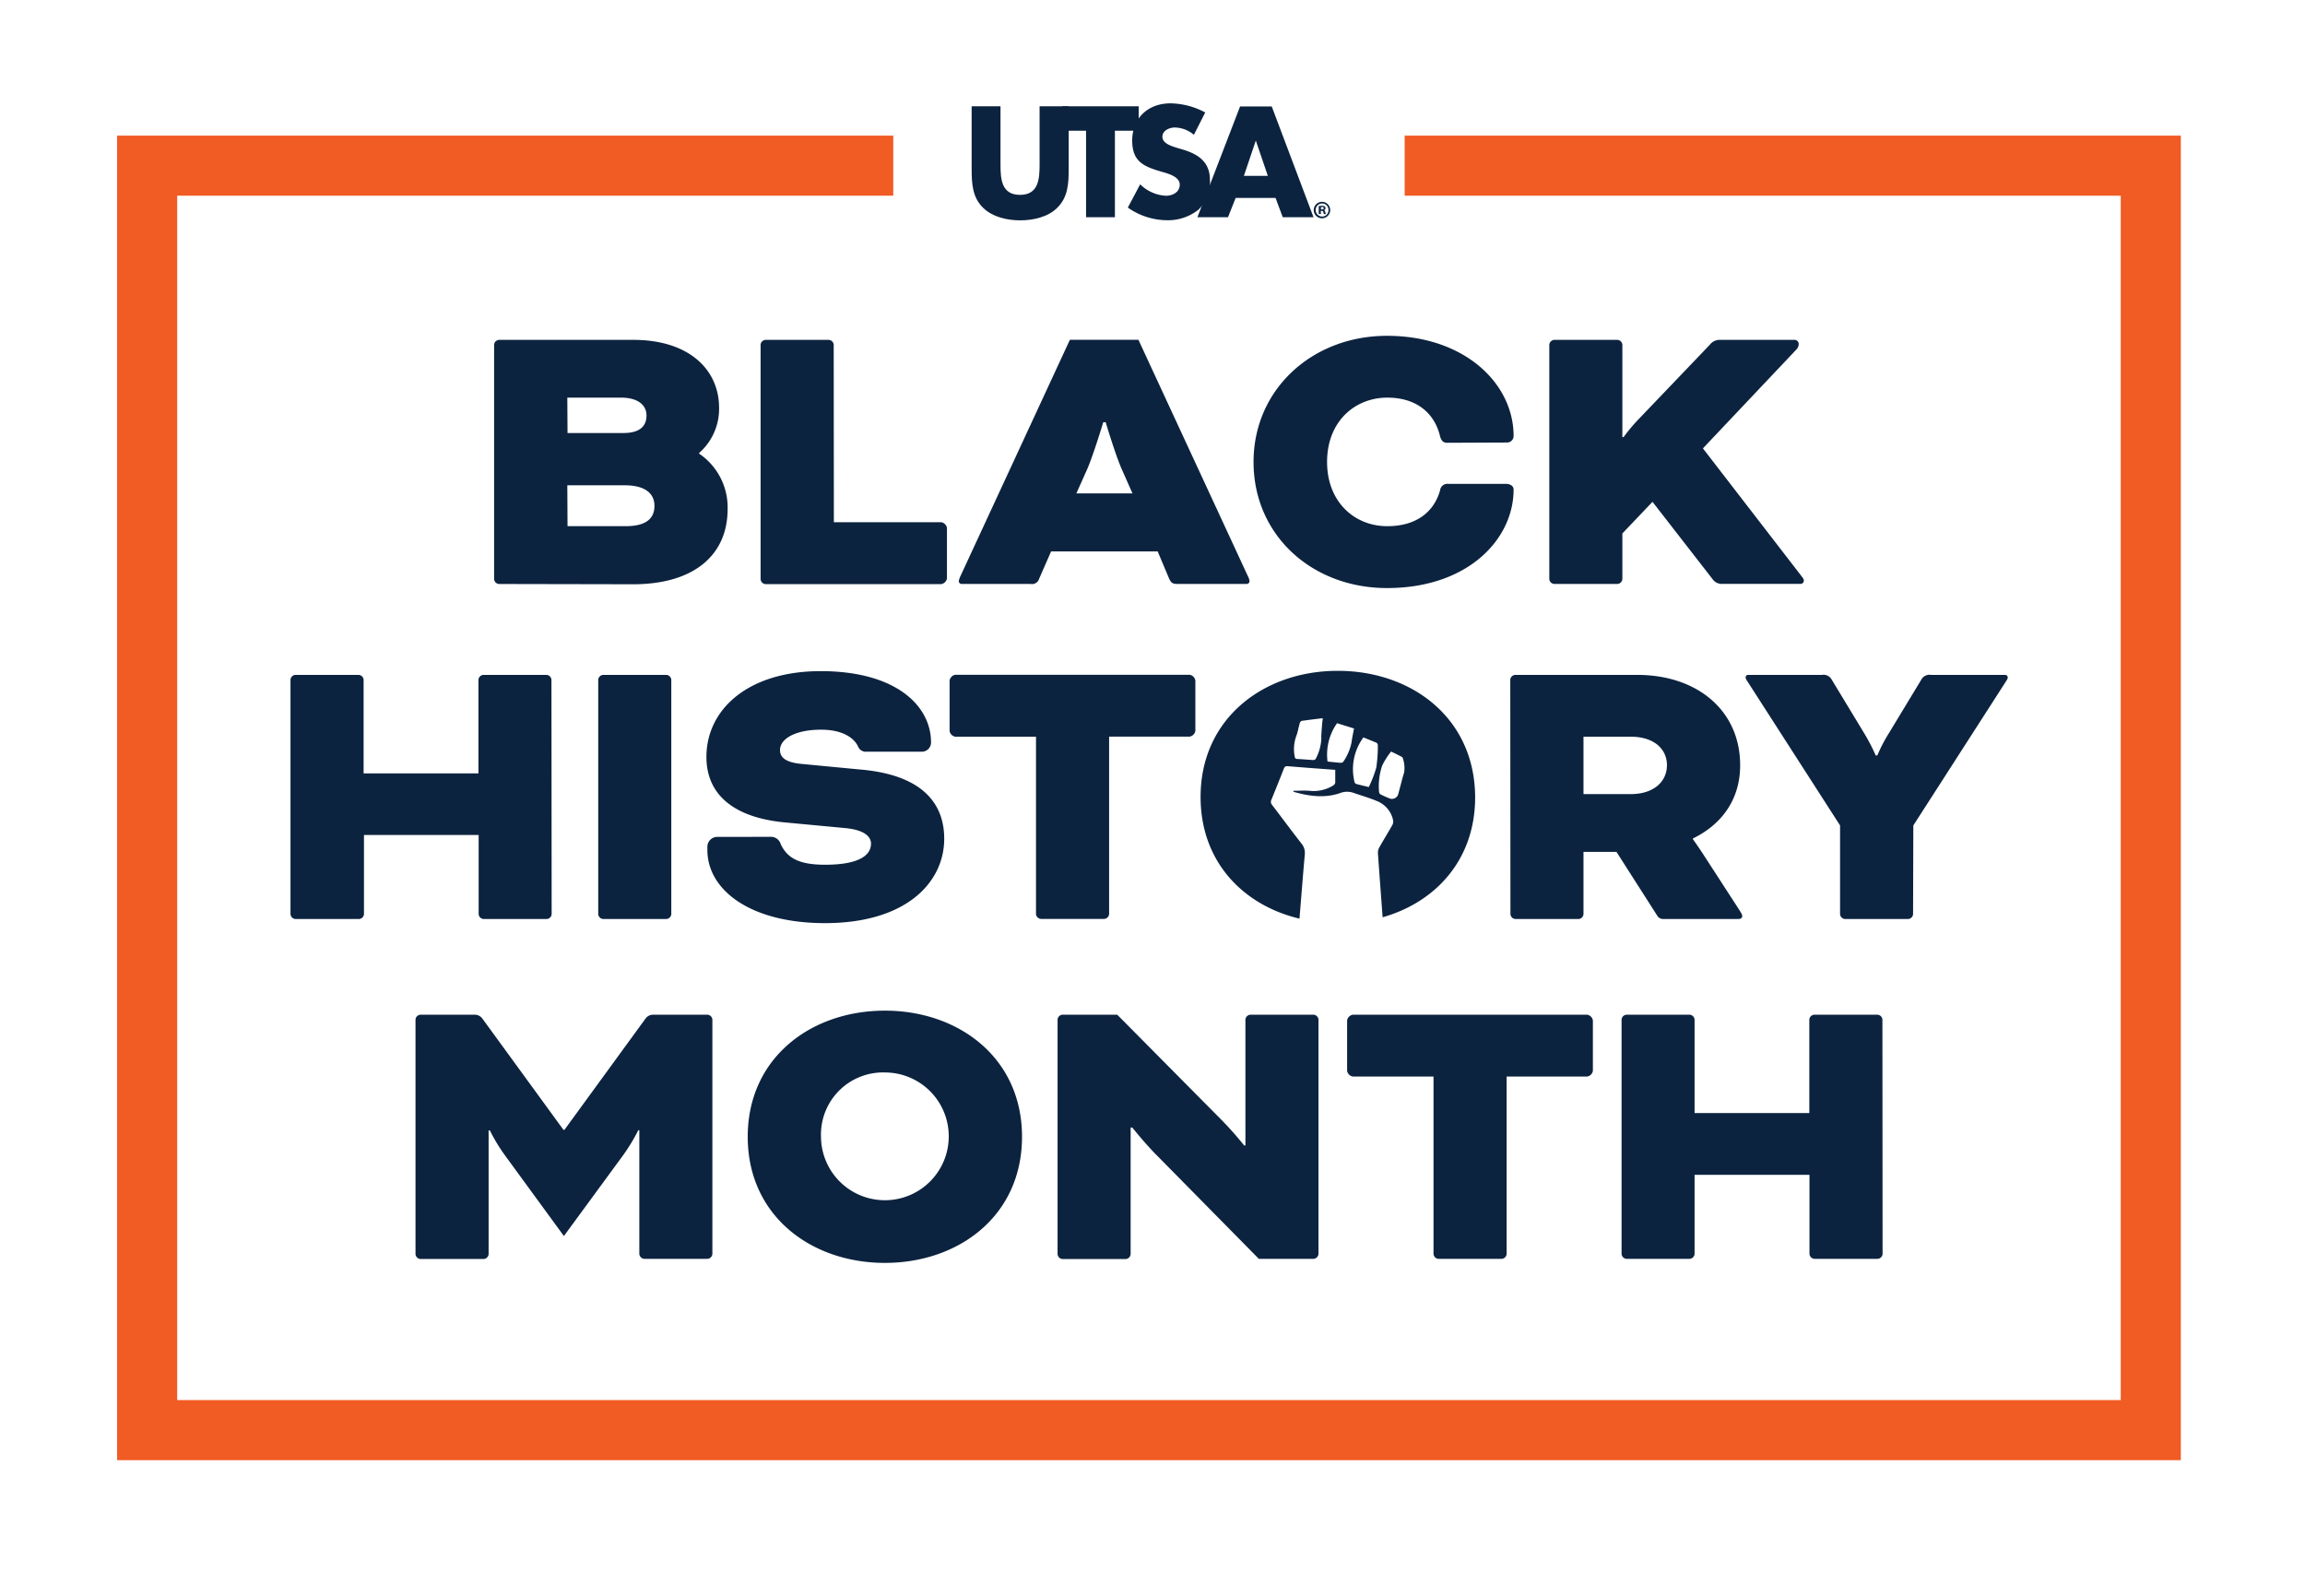 <svg id="Layer_1" data-name="Layer 1" xmlns="http://www.w3.org/2000/svg" viewBox="0 0 436.97 302.51"><defs><style>.cls-1{fill:#0c233f;}.cls-2{fill:#f15b24;}</style></defs><path class="cls-1" d="M94.59,110.71a1,1,0,0,1-.92-.93V65.35a1,1,0,0,1,.92-.92h25.46c10.64,0,16.27,5.7,16.27,12.88a11.13,11.13,0,0,1-3.78,8.56V86a12.31,12.31,0,0,1,5.4,10.49c0,8.87-6.55,14.27-17.89,14.27Zm13-28.62h10.57c3.24,0,4.4-1.39,4.4-3.32s-1.55-3.39-4.86-3.39H107.55Zm0,17.66h11c4,0,5.48-1.54,5.48-3.85S122.36,92,118.43,92H107.55Z"/><path class="cls-1" d="M158.08,99h20.36a1.32,1.32,0,0,1,1.08,1.08v9.57a1.32,1.32,0,0,1-1.08,1.08H145.12a1,1,0,0,1-.93-.93V65.35a1,1,0,0,1,.93-.92h12a1,1,0,0,1,.93.92Z"/><path class="cls-1" d="M219.47,104.54H199.26L197,109.7a1.4,1.4,0,0,1-1.62,1h-13a.55.55,0,0,1-.62-.54,3.43,3.43,0,0,1,.31-.93l20.75-44.81h13l20.75,44.81a2.74,2.74,0,0,1,.31.93.55.55,0,0,1-.62.54h-13c-.93,0-1.23-.16-1.62-1Zm-15.42-11h10.64l-2.08-4.7c-1.24-2.86-3-8.8-3-8.8h-.46s-1.78,5.94-3,8.8Z"/><path class="cls-1" d="M274.32,83.94c-.7,0-1.08-.38-1.32-1.23-1.07-4.48-4.55-7.33-10-7.33-6.1,0-11.42,4.47-11.42,12.19,0,7.56,5.17,12.18,11.42,12.18,5.32,0,8.79-2.54,10-6.78a1.39,1.39,0,0,1,1.55-1.24h11c.61,0,1.39.31,1.39,1.08,0,9.34-8.57,18.67-24,18.67-14.2,0-25.3-10-25.3-23.91,0-13.73,11.1-23.91,25.3-23.91,14.65,0,24,9,24,19a1.24,1.24,0,0,1-1.32,1.23Z"/><path class="cls-1" d="M322.83,85l18.75,24.3c.3.38.38.54.38.77a.62.62,0,0,1-.69.62H326.46a2.08,2.08,0,0,1-1.7-.77L313.27,95.13l-5.71,6v8.64a1,1,0,0,1-.93.93h-12a1,1,0,0,1-.92-.93V65.35a1,1,0,0,1,.92-.92h12a1,1,0,0,1,.93.92V82.86h.23a34.27,34.27,0,0,1,2.7-3.24l13.65-14.27a2.36,2.36,0,0,1,2-.92h14a.79.79,0,0,1,.85.77,1.56,1.56,0,0,1-.54,1.16Z"/><path class="cls-1" d="M134.12,192.36a1,1,0,0,1,.93.92v44.43a1,1,0,0,1-.93.93h-12a1,1,0,0,1-.92-.93V214.26H121a34.37,34.37,0,0,1-2.85,4.71L106.9,234.32,95.71,219a33.22,33.22,0,0,1-2.85-4.71h-.23v23.45a1,1,0,0,1-.93.93h-12a1,1,0,0,1-.93-.93V193.28a1,1,0,0,1,.93-.92H90a1.77,1.77,0,0,1,1.47.77l15.35,21.06H107l15.35-21.06a1.77,1.77,0,0,1,1.47-.77Z"/><path class="cls-1" d="M193.75,215.5c0,15-12,23.91-26,23.91s-26-8.95-26-23.91,12-23.91,26-23.91S193.75,200.54,193.75,215.5Zm-38.11,0a12.11,12.11,0,1,0,12.11-12.19A11.77,11.77,0,0,0,155.64,215.5Z"/><path class="cls-1" d="M219.28,219c-2.16-2.16-4.63-5.25-4.63-5.25h-.31v24a1,1,0,0,1-.92.93h-12a1,1,0,0,1-.93-.93V193.28a1,1,0,0,1,.93-.92H211.8l19.82,20a61.14,61.14,0,0,1,4.24,4.79h.24V193.28a1,1,0,0,1,.92-.92h12a1,1,0,0,1,.93.92v44.43a1,1,0,0,1-.93.93H238.64Z"/><path class="cls-1" d="M256.46,204.08a1.31,1.31,0,0,1-1.08-1.08v-9.56a1.32,1.32,0,0,1,1.08-1.08h44.43a1.32,1.32,0,0,1,1.08,1.08V203a1.31,1.31,0,0,1-1.08,1.08H285.62v33.63a1,1,0,0,1-.93.93h-12a1,1,0,0,1-.93-.93V204.08Z"/><path class="cls-1" d="M356.89,237.71a1,1,0,0,1-.93.93h-12a1,1,0,0,1-.93-.93v-15H321.25v15a1,1,0,0,1-.92.93h-12a1,1,0,0,1-.92-.93V193.28a1,1,0,0,1,.92-.92h12a1,1,0,0,1,.92.92V211H343V193.28a1,1,0,0,1,.93-.92h12a1,1,0,0,1,.93.92Z"/><path class="cls-1" d="M104.58,173.29a1,1,0,0,1-.92.93h-12a1,1,0,0,1-.92-.93v-15H69v15a1,1,0,0,1-.93.93H56a1,1,0,0,1-.93-.93V128.86a1,1,0,0,1,.93-.92H68a1,1,0,0,1,.93.92v17.75H90.7V128.86a1,1,0,0,1,.92-.92h12a1,1,0,0,1,.92.92Z"/><path class="cls-1" d="M127.26,173.29a1,1,0,0,1-.93.93h-12a1,1,0,0,1-.92-.93V128.86a1,1,0,0,1,.92-.92h12a1,1,0,0,1,.93.92Z"/><path class="cls-1" d="M146.08,158.64A1.93,1.93,0,0,1,148,160c1.23,2.7,3.55,3.93,8.41,3.93,6.4,0,8.71-1.77,8.71-4,0-1.23-1.08-2.54-4.7-2.93l-11.5-1.08c-9.41-.85-15-5-15-12.42,0-9,7.87-16.27,21.67-16.27,14.35,0,20.91,6.63,20.91,13.5a1.74,1.74,0,0,1-1.78,1.77H164.28a1.57,1.57,0,0,1-1.62-1c-.77-1.62-2.93-3.17-7-3.17-5,0-7.79,1.78-7.79,3.86,0,1.31.93,2.32,4,2.62l11.33,1.08C174.77,146.91,179,152.24,179,159c0,8.26-7.18,16-22.6,16-14.12,0-22.3-6.25-22.3-13.88v-.62a1.88,1.88,0,0,1,1.86-1.85Z"/><path class="cls-1" d="M181.1,139.66a1.31,1.31,0,0,1-1.08-1.08V129a1.32,1.32,0,0,1,1.08-1.08h44.43a1.32,1.32,0,0,1,1.08,1.08v9.56a1.31,1.31,0,0,1-1.08,1.08H210.26v33.63a1,1,0,0,1-.93.93h-12a1,1,0,0,1-.93-.93V139.66Z"/><path class="cls-1" d="M286.31,128.86a1,1,0,0,1,.93-.92h23.13c11.42,0,19.52,6.79,19.52,17.12,0,6.56-3.55,11.26-8.95,13.89v.15s1,1.39,1.85,2.7l6.95,10.72c.38.62.54.85.54,1.16s-.24.54-.78.54H315.31a1.27,1.27,0,0,1-1.08-.54l-7.79-12.19h-6.25v11.8a1,1,0,0,1-.92.93h-12a1,1,0,0,1-.93-.93Zm13.88,10.8v10.88h8.95c4.4,0,6.87-2.39,6.87-5.48s-2.47-5.4-6.87-5.4Z"/><path class="cls-1" d="M362.67,173.29a1,1,0,0,1-.92.93h-12a1,1,0,0,1-.92-.93V156.48l-17.51-27.23c-.31-.46-.39-.62-.39-.85a.45.45,0,0,1,.47-.46h14a1.77,1.77,0,0,1,1.86.92l6.17,10.19a37.3,37.3,0,0,1,2.16,4.16h.3a30.2,30.2,0,0,1,2.16-4.16l6.17-10.19a1.77,1.77,0,0,1,1.86-.92h14a.51.51,0,0,1,.54.46c0,.31-.16.46-.39.85l-17.51,27.23Z"/><path class="cls-1" d="M253.6,127.17c-14,0-26,9-26,23.91,0,12.3,8.08,20.53,18.75,23.07.33-4,.64-8.07,1-12.1a2.77,2.77,0,0,0-.61-2.12c-1.89-2.42-3.71-4.89-5.58-7.33a.9.9,0,0,1-.13-1c.79-1.94,1.58-3.89,2.34-5.84.15-.39.31-.55.76-.51,2.95.25,5.9.46,9,.69,0,.86,0,1.65,0,2.44a.86.86,0,0,1-.4.53,7,7,0,0,1-4.51,1c-1-.07-2,0-3.07,0,.08.14.1.2.13.21,2.89.82,5.81,1.23,8.73.24a3.66,3.66,0,0,1,2.48-.09c1.59.55,3.19,1,4.74,1.67a5,5,0,0,1,2.86,3.53,1.4,1.4,0,0,1-.13.92c-.8,1.42-1.66,2.81-2.47,4.24a2.06,2.06,0,0,0-.27,1.11c.28,4,.59,8.1.89,12.15,10.07-2.86,17.54-10.92,17.54-22.75C279.6,136.12,267.64,127.17,253.6,127.17Zm-3.1,12c0,.24-.05.48,0,.72a9.08,9.08,0,0,1-1.09,4,.59.59,0,0,1-.47.19c-1-.05-2-.15-3-.2-.38,0-.45-.19-.51-.53a7.18,7.18,0,0,1,.34-3.89c.28-.76.4-1.58.63-2.36.05-.17.22-.42.37-.44,1.3-.19,2.61-.34,4-.51C250.62,137.25,250.56,138.24,250.5,139.22Zm5.71,1.61a10,10,0,0,1-1.51,3.56.62.62,0,0,1-.51.27c-.84-.06-1.67-.16-2.52-.24a10.3,10.3,0,0,1,1.8-7.27l3.22,1C256.52,139,256.31,139.92,256.21,140.83Zm4.68,4.8a22.68,22.68,0,0,1-1.4,3.62c-.88-.21-1.63-.38-2.37-.58a.56.56,0,0,1-.33-.34,10.16,10.16,0,0,1,1.68-8.49c.82.34,1.64.66,2.44,1a.56.56,0,0,1,.29.43A27.21,27.21,0,0,1,260.89,145.63Zm5.3.85c-.42,1.37-.75,2.77-1.13,4.15a1.23,1.23,0,0,1-1.54.81,18.12,18.12,0,0,1-1.81-.8.67.67,0,0,1-.28-.51,12.29,12.29,0,0,1,.58-4.9,13.3,13.3,0,0,1,1.71-2.71c.7.34,1.3.63,1.89.94.12.06.3.18.32.29A5.85,5.85,0,0,1,266.19,146.48Z"/><polygon class="cls-2" points="266.29 25.71 266.29 37.1 402.04 37.1 402.04 265.42 33.59 265.42 33.59 37.1 169.34 37.1 169.34 25.71 22.2 25.71 22.2 276.81 413.43 276.81 413.43 25.71 266.29 25.71"/><path class="cls-1" d="M202.6,20.15V32c0,2.71-.11,5.39-2.2,7.42-1.76,1.73-4.52,2.35-7,2.35s-5.21-.62-7-2.35c-2.09-2-2.2-4.71-2.2-7.42V20.15h5.47V31.22c0,2.74.19,5.72,3.7,5.72s3.71-3,3.71-5.72V20.15Z"/><path class="cls-1" d="M211.36,41.18h-5.47V24.78h-4.52V20.15h14.5v4.63h-4.51Z"/><path class="cls-1" d="M226.33,25.56a5.72,5.72,0,0,0-3.62-1.39c-1,0-2.35.58-2.35,1.75s1.48,1.7,2.43,2l1.39.42c2.93.86,5.19,2.34,5.19,5.74a7.17,7.17,0,0,1-2.17,5.67,9.26,9.26,0,0,1-6,2,13,13,0,0,1-7.39-2.4l2.34-4.41A7.5,7.5,0,0,0,221,37.11c1.29,0,2.65-.65,2.65-2.12s-2.14-2.07-3.32-2.4c-3.43-1-5.69-1.87-5.69-5.94,0-4.27,3-7.06,7.26-7.06a14.41,14.41,0,0,1,6.58,1.73Z"/><path class="cls-1" d="M234.25,37.52l-1.45,3.66H227l8.09-21h6l7.92,21h-5.83l-1.37-3.66Zm3.82-10.87h0l-2.26,6.69h4.54Z"/><path class="cls-1" d="M250.66,38.26a1.56,1.56,0,1,1-1.61,1.55,1.57,1.57,0,0,1,1.6-1.55Zm0,.31a1.24,1.24,0,0,0,0,2.48,1.18,1.18,0,0,0,1.18-1.24,1.2,1.2,0,0,0-1.19-1.24Zm-.24,2H250V39.07a2.85,2.85,0,0,1,.6-.06.86.86,0,0,1,.54.13.43.43,0,0,1,.15.33.4.4,0,0,1-.32.37v0c.15,0,.23.17.28.38a.91.91,0,0,0,.12.37H251a1.13,1.13,0,0,1-.13-.37c0-.17-.12-.24-.32-.24h-.17Zm0-.87h.17c.2,0,.36-.06.36-.22s-.1-.24-.33-.24l-.2,0Z"/></svg>